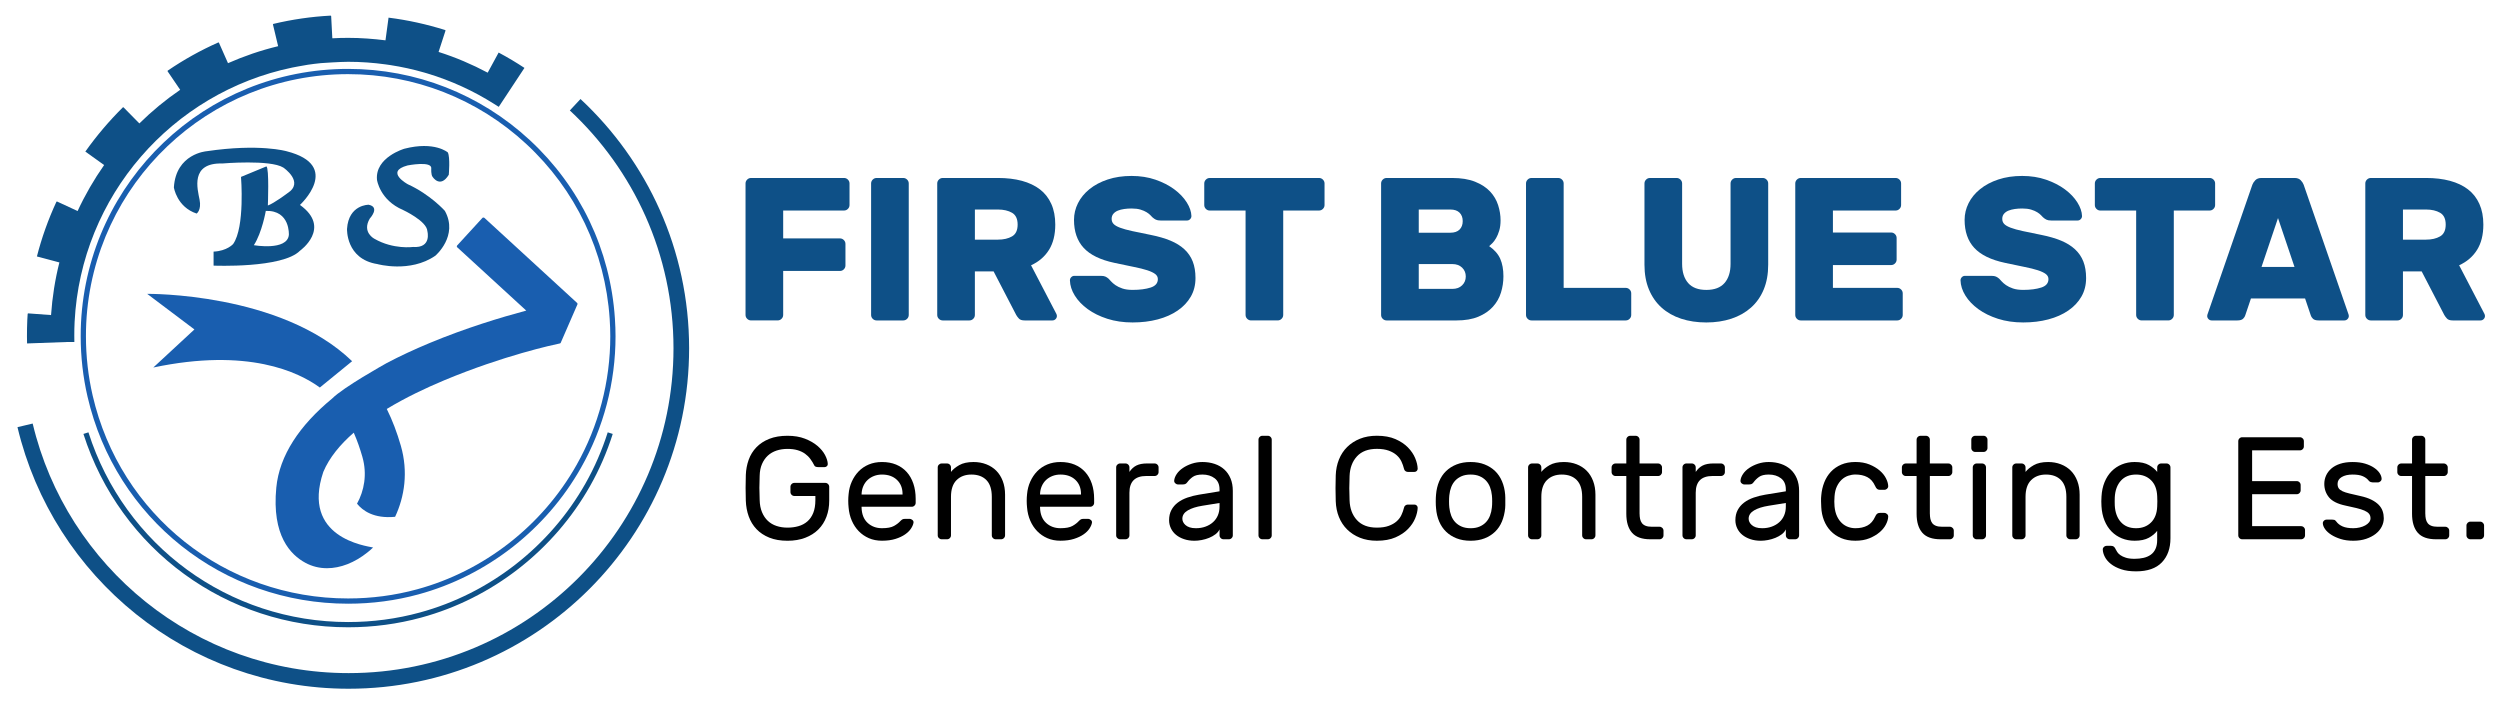 <?xml version="1.0" encoding="utf-8"?>
<!-- Generator: Adobe Illustrator 16.0.0, SVG Export Plug-In . SVG Version: 6.00 Build 0)  -->
<!DOCTYPE svg PUBLIC "-//W3C//DTD SVG 1.1//EN" "http://www.w3.org/Graphics/SVG/1.1/DTD/svg11.dtd">
<svg version="1.1" id="Layer_1" xmlns="http://www.w3.org/2000/svg" xmlns:xlink="http://www.w3.org/1999/xlink" x="0px" y="0px"
	 width="320px" height="90px" viewBox="0 0 320 90" enable-background="new 0 0 320 90" xml:space="preserve">
<g>
	<g>
		<g>
			<path fill="#0E5087" d="M38.394,26.231c0,0,5.491-5.043-1.718-6.874c0,0-3.437-1.008-10.235,0c0,0-3.922,0.299-4.184,4.632
				c0,0,0.374,2.51,2.914,3.347c0,0,0.636-0.433,0.374-1.778c-0.262-1.345-1.233-4.744,2.914-4.632c0,0,6.126-0.523,7.807,0.523
				c0,0,2.764,1.867,0.522,3.287c0,0-1.681,1.27-2.502,1.569c0,0,0.187-4.819-0.187-5.006l-3.25,1.345c0,0,0.523,6.424-1.008,8.591
				c0,0-0.784,0.897-2.503,0.971v1.793c0,0,8.815,0.374,11.057-1.905C38.394,32.096,42.502,29.182,38.394,26.231z M36.974,30.079
				c-0.224,2.055-4.482,1.307-4.482,1.307c1.046-1.606,1.531-4.392,1.531-4.392C37.177,26.902,36.974,30.079,36.974,30.079z"/>
			<path fill="#0E5087" d="M55.377,22.646c0,0,0.971,1.519,2.067-0.274c0,0,0.199-2.241-0.125-2.864c0,0-1.694-1.469-5.553-0.473
				c0,0-3.786,1.096-3.511,3.984c0,0,0.348,2.59,3.336,3.86c0,0,3.063,1.419,3.113,2.714c0,0,0.594,2.191-1.832,2.018
				c0,0-2.526,0.348-4.941-1.045c0,0-1.644-0.822-0.598-2.591c0,0,1.37-1.469-0.149-1.768c0,0-2.565-0.025-2.764,3.088
				c0,0-0.174,3.86,3.884,4.507c0,0,4.184,1.17,7.421-1.071c0,0,2.988-2.535,1.22-5.737c0,0-1.842-2.083-4.731-3.402
				c0,0-3.014-1.619-0.05-2.415c0,0,3.163-0.623,3.038,0.397C55.202,21.574,55.15,22.378,55.377,22.646z"/>
		</g>
		<path fill="#195EAF" d="M45.071,46.234c-9.149-8.832-26.231-8.62-26.231-8.62l2.317,1.746l3.728,2.808l-2.471,2.288l-2.791,2.585
			c12.102-2.553,18.597,0.574,21.316,2.563L45.071,46.234z"/>
		<path fill="#195EAF" d="M73.922,38.903c0,0.016-0.001,0.035-0.008,0.049l-0.023,0.055l-2.096,4.817
			c0,0.001-0.001,0.003-0.001,0.006l-0.024,0.055c0,0.002-0.001,0.002-0.001,0.003c-0.022,0.034-0.056,0.059-0.093,0.07
			c-0.008,0.001-0.014,0.003-0.024,0.005h-0.001c-0.836,0.172-7.184,1.541-14.775,4.708c-2.409,1.007-4.992,2.235-7.369,3.676
			c0.718,1.445,1.316,3.021,1.805,4.725c0.952,3.332,0.474,6.494-0.738,9.078c-2.727,0.266-4.163-0.794-4.875-1.679
			c0.907-1.64,1.327-3.749,0.686-5.991c-0.287-1-0.64-2.046-1.105-3.099c-1.742,1.518-3.128,3.195-3.896,5.022
			c-2.846,8.431,5.465,9.476,6.373,9.676c-0.224,0.214-0.45,0.411-0.684,0.599c-1.682,1.354-3.503,2.053-5.214,2.053
			c-0.973,0-1.909-0.227-2.763-0.689c-1.898-1.023-4.322-3.474-3.73-9.628c0.396-4.113,2.979-7.966,7.147-11.401
			c1.448-1.449,6.655-4.356,6.99-4.543c1.674-0.884,3.499-1.734,5.472-2.556c4.616-1.922,9.141-3.293,12.385-4.158l-8.776-8.048
			l-0.093-0.085c-0.015-0.025-0.021-0.054-0.021-0.083c0-0.035,0.009-0.065,0.027-0.093c0.006-0.012,0.013-0.022,0.022-0.03
			l1.603-1.749l1.585-1.729l0.05-0.055c0.033-0.026,0.077-0.041,0.123-0.041c0.04,0,0.079,0.01,0.111,0.032h0.002l0.054,0.05
			L73.83,38.74l0.05,0.044l0.011,0.012C73.911,38.828,73.922,38.864,73.922,38.903z"/>
	</g>
	<path fill="#0E5087" d="M54.287,9.281c0.132,0.036,0.265,0.075,0.395,0.115c3.052,0.917,5.927,2.238,8.563,3.905
		c0.198,0.125,0.401,0.246,0.596,0.375l3.289-4.983C66.084,8.002,65,7.355,63.906,6.771l0,0l-0.003-0.005
		c-0.021-0.011-0.03-0.011-0.049-0.02l-0.029-0.019l-1.4,2.576c-1.998-1.065-4.098-1.96-6.287-2.656l0.89-2.736L56.987,3.85
		c-2.359-0.745-4.798-1.283-7.253-1.592l-0.392,2.904c-1.565-0.194-3.155-0.316-4.776-0.316c-0.68,0-1.356,0.018-2.028,0.055
		l-0.15-2.851L42.329,2h-0.01c-2.469,0.129-4.936,0.487-7.345,1.064l-0.039,0.058l0.666,2.79c-2.223,0.534-4.365,1.269-6.417,2.174
		l-1.166-2.634L27.95,5.431c-2.27,1.005-4.448,2.219-6.487,3.614l-0.021,0.067l1.622,2.384c-1.868,1.277-3.617,2.718-5.226,4.302
		l-2.029-2.06l-0.069-0.009l-0.01,0.009c-1.76,1.742-3.373,3.644-4.807,5.664l2.405,1.724c-1.296,1.849-2.438,3.817-3.394,5.886
		l-2.642-1.223l-0.072,0.04c-1.044,2.249-1.88,4.597-2.496,6.997l2.877,0.766c-0.551,2.176-0.908,4.429-1.067,6.737l-2.937-0.218
		l-0.05,0.049H3.542c0,0.001,0,0.005,0,0.009L3.54,40.171h0.002c-0.02,0.259-0.034,0.522-0.049,0.796
		c-0.031,0.693-0.042,1.388-0.042,2.08c0,0.305,0.001,0.608,0.013,0.914l5.213-0.189h0.841c-0.008-0.268-0.008-0.536-0.008-0.806
		c0-0.598,0.008-1.194,0.041-1.781c0.821-16.11,12.498-29.346,27.854-32.536c0.12-0.023,1.335-0.257,1.83-0.332
		c0.057-0.011,0.115-0.021,0.174-0.031c0.55-0.08,1.104-0.149,1.664-0.205c0.097-0.007,2.414-0.171,3.495-0.171
		c1.627,0,3.223,0.119,4.789,0.333c0.207,0.027,0.412,0.059,0.618,0.089C51.443,8.559,52.883,8.876,54.287,9.281z"/>
	<path fill="#195EAF" d="M44.559,77.274c-16.035,0-29.75-10.896-33.355-26.5c-0.581-2.514-0.875-5.114-0.875-7.728
		c0-0.583,0.009-1.166,0.04-1.74c0.922-18.218,15.938-32.487,34.19-32.487c8.65,0,16.904,3.231,23.244,9.104
		c6.455,5.966,10.327,14.078,10.905,22.844c0.055,0.816,0.08,1.564,0.08,2.28c0,5.906-1.525,11.723-4.414,16.813
		c-4.473,7.927-12.058,13.839-20.811,16.22C50.661,76.873,47.632,77.274,44.559,77.274z M44.559,9.49
		c-17.893,0-32.615,13.991-33.519,31.854c-0.03,0.561-0.039,1.132-0.039,1.703c0,2.563,0.288,5.111,0.858,7.576
		c3.534,15.295,16.979,25.979,32.7,25.979c3.013,0,5.983-0.393,8.828-1.17c8.58-2.334,16.017-8.131,20.404-15.903
		c2.829-4.99,4.326-10.689,4.326-16.481c0-0.701-0.025-1.434-0.079-2.236c-0.566-8.594-4.362-16.547-10.689-22.395
		C61.133,12.658,53.039,9.49,44.559,9.49z"/>
	<path fill="#0E5087" d="M44.559,80.292c-15.545,0-29.162-9.945-33.882-24.749l0.642-0.204
		c4.629,14.524,17.987,24.282,33.241,24.282c3.135,0,6.222-0.41,9.176-1.22c8.921-2.425,16.652-8.448,21.213-16.532
		c1.149-2.029,2.105-4.229,2.841-6.53l0.641,0.204c-0.751,2.349-1.724,4.588-2.898,6.658c-4.649,8.236-12.529,14.377-21.62,16.85
		C50.901,79.875,47.754,80.292,44.559,80.292z"/>
	<path fill="none" stroke="#0E5087" stroke-width="2" stroke-miterlimit="10" d="M3.21,54.445
		C7.663,73.202,24.51,87.158,44.628,87.158c23.515,0,42.579-19.063,42.579-42.579c0-12.313-5.233-23.397-13.587-31.172"/>
</g>
<g>
	<path fill="#0E5087" d="M108.036,22.78c0.191,0,0.356,0.07,0.495,0.208c0.139,0.139,0.208,0.304,0.208,0.495v2.761
		c0,0.191-0.07,0.356-0.208,0.495c-0.139,0.139-0.304,0.208-0.495,0.208h-7.789v3.569h7.268c0.191,0,0.356,0.069,0.495,0.208
		c0.139,0.14,0.208,0.304,0.208,0.495v2.761c0,0.191-0.07,0.356-0.208,0.495c-0.139,0.139-0.304,0.208-0.495,0.208h-7.268v5.627
		c0,0.191-0.069,0.356-0.208,0.495c-0.139,0.139-0.304,0.208-0.495,0.208h-3.413c-0.191,0-0.356-0.069-0.495-0.208
		c-0.139-0.139-0.208-0.304-0.208-0.495V23.484c0-0.191,0.069-0.356,0.208-0.495c0.139-0.139,0.304-0.208,0.495-0.208H108.036z"/>
	<path fill="#0E5087" d="M112.204,41.016c-0.191,0-0.356-0.069-0.495-0.208c-0.139-0.139-0.208-0.304-0.208-0.495V23.484
		c0-0.191,0.069-0.356,0.208-0.495c0.139-0.139,0.304-0.208,0.495-0.208h3.413c0.191,0,0.356,0.07,0.495,0.208
		c0.139,0.139,0.208,0.304,0.208,0.495v16.829c0,0.191-0.069,0.356-0.208,0.495c-0.139,0.139-0.304,0.208-0.495,0.208H112.204z"/>
	<path fill="#0E5087" d="M127.729,22.78c1.146,0,2.171,0.122,3.074,0.365c0.902,0.244,1.671,0.608,2.305,1.094
		c0.634,0.486,1.12,1.107,1.459,1.863c0.338,0.755,0.508,1.637,0.508,2.644c0,1.302-0.27,2.383-0.808,3.243
		c-0.539,0.86-1.302,1.515-2.292,1.967l3.23,6.2c0.052,0.104,0.078,0.2,0.078,0.287c0,0.156-0.057,0.291-0.169,0.404
		c-0.113,0.113-0.248,0.169-0.404,0.169h-3.543c-0.347,0-0.595-0.078-0.742-0.234c-0.148-0.156-0.265-0.313-0.352-0.469
		l-2.892-5.575h-2.397v5.575c0,0.191-0.069,0.356-0.208,0.495c-0.139,0.139-0.304,0.208-0.495,0.208h-3.413
		c-0.191,0-0.356-0.069-0.495-0.208c-0.139-0.139-0.208-0.304-0.208-0.495V23.484c0-0.191,0.069-0.356,0.208-0.495
		c0.139-0.139,0.304-0.208,0.495-0.208H127.729z M124.786,30.674h2.944c0.729,0,1.333-0.139,1.811-0.417
		c0.478-0.277,0.716-0.781,0.716-1.511s-0.239-1.233-0.716-1.511c-0.478-0.277-1.081-0.417-1.811-0.417h-2.944V30.674z"/>
	<path fill="#0E5087" d="M144.844,22.52c1.111,0,2.131,0.161,3.061,0.482c0.929,0.321,1.732,0.734,2.409,1.237
		c0.678,0.504,1.207,1.06,1.589,1.667c0.382,0.608,0.582,1.189,0.599,1.745c0,0.156-0.057,0.291-0.169,0.404
		c-0.113,0.113-0.239,0.169-0.377,0.169h-3.413c-0.244,0-0.439-0.035-0.586-0.104c-0.147-0.069-0.299-0.173-0.456-0.313
		c-0.052-0.052-0.135-0.139-0.248-0.26c-0.113-0.122-0.273-0.248-0.482-0.378s-0.469-0.243-0.782-0.339
		c-0.313-0.095-0.695-0.143-1.146-0.143c-0.33,0-0.647,0.022-0.951,0.065c-0.304,0.044-0.573,0.113-0.807,0.208
		c-0.235,0.096-0.426,0.23-0.573,0.404c-0.148,0.174-0.222,0.391-0.222,0.651c0,0.26,0.083,0.478,0.248,0.651
		c0.165,0.174,0.443,0.334,0.833,0.482c0.391,0.147,0.908,0.291,1.55,0.43c0.642,0.139,1.441,0.304,2.396,0.495
		s1.789,0.434,2.501,0.729c0.712,0.296,1.307,0.665,1.784,1.107s0.834,0.964,1.068,1.563s0.352,1.307,0.352,2.123
		c0,0.886-0.2,1.676-0.599,2.371c-0.4,0.695-0.96,1.29-1.68,1.784c-0.721,0.495-1.572,0.873-2.553,1.133
		c-0.981,0.261-2.054,0.391-3.217,0.391c-1.182,0-2.258-0.157-3.23-0.469s-1.811-0.725-2.514-1.237
		c-0.704-0.512-1.255-1.09-1.654-1.732c-0.4-0.642-0.608-1.293-0.625-1.954c0-0.156,0.057-0.291,0.169-0.404
		c0.113-0.113,0.239-0.169,0.378-0.169h3.413c0.243,0,0.434,0.031,0.573,0.091c0.139,0.061,0.277,0.152,0.417,0.273
		c0.069,0.07,0.173,0.183,0.313,0.339s0.326,0.317,0.56,0.482c0.235,0.165,0.53,0.309,0.886,0.43
		c0.356,0.122,0.795,0.182,1.316,0.182c0.92,0,1.688-0.1,2.305-0.299c0.616-0.2,0.925-0.56,0.925-1.081
		c0-0.261-0.113-0.478-0.339-0.651c-0.226-0.173-0.564-0.334-1.016-0.482c-0.452-0.147-1.029-0.291-1.732-0.43
		c-0.704-0.139-1.533-0.313-2.488-0.521c-1.789-0.382-3.096-1.02-3.92-1.915c-0.825-0.894-1.238-2.088-1.238-3.582
		c0-0.747,0.169-1.459,0.508-2.136c0.338-0.677,0.829-1.276,1.472-1.797s1.42-0.934,2.332-1.237S143.715,22.52,144.844,22.52z"/>
	<path fill="#0E5087" d="M168.836,22.78c0.191,0,0.357,0.07,0.496,0.208c0.139,0.139,0.209,0.304,0.209,0.495v2.761
		c0,0.191-0.07,0.356-0.209,0.495s-0.305,0.208-0.496,0.208h-4.584v13.364c0,0.191-0.07,0.356-0.209,0.495
		c-0.139,0.139-0.303,0.208-0.494,0.208h-3.413c-0.191,0-0.356-0.069-0.495-0.208c-0.139-0.139-0.208-0.304-0.208-0.495V26.949
		h-4.585c-0.191,0-0.356-0.069-0.495-0.208c-0.139-0.139-0.208-0.304-0.208-0.495v-2.761c0-0.191,0.069-0.356,0.208-0.495
		c0.139-0.139,0.304-0.208,0.495-0.208H168.836z"/>
	<path fill="#0E5087" d="M177.485,41.016c-0.191,0-0.356-0.069-0.495-0.208c-0.14-0.139-0.209-0.304-0.209-0.495V23.484
		c0-0.191,0.069-0.356,0.209-0.495c0.139-0.139,0.304-0.208,0.495-0.208h8.388c1.163,0,2.145,0.161,2.943,0.482
		c0.799,0.322,1.438,0.739,1.915,1.25c0.478,0.513,0.82,1.094,1.029,1.746c0.208,0.651,0.313,1.298,0.313,1.94
		c0,0.504-0.057,0.942-0.17,1.316s-0.247,0.695-0.403,0.964s-0.317,0.486-0.482,0.651c-0.165,0.166-0.299,0.291-0.403,0.378
		c0.677,0.469,1.15,1.012,1.42,1.628c0.269,0.617,0.403,1.359,0.403,2.228c0,0.712-0.104,1.407-0.313,2.084
		c-0.208,0.677-0.552,1.281-1.029,1.811s-1.099,0.955-1.862,1.276c-0.765,0.322-1.702,0.482-2.813,0.482H177.485z M187.228,28.303
		c0-0.452-0.135-0.812-0.403-1.081c-0.27-0.269-0.665-0.404-1.186-0.404h-4.038v2.97h4.038c0.521,0,0.916-0.134,1.186-0.404
		C187.093,29.115,187.228,28.755,187.228,28.303z M181.601,36.978h4.299c0.521,0,0.938-0.152,1.25-0.456
		c0.313-0.304,0.469-0.681,0.469-1.133c0-0.451-0.156-0.829-0.469-1.133c-0.313-0.303-0.729-0.456-1.25-0.456h-4.299V36.978z"/>
	<path fill="#0E5087" d="M208.094,36.848c0.191,0,0.356,0.069,0.495,0.208s0.208,0.304,0.208,0.495v2.762
		c0,0.191-0.069,0.356-0.208,0.495c-0.139,0.139-0.304,0.208-0.495,0.208h-12.061c-0.191,0-0.356-0.069-0.495-0.208
		c-0.14-0.139-0.209-0.304-0.209-0.495V23.484c0-0.191,0.069-0.356,0.209-0.495c0.139-0.139,0.304-0.208,0.495-0.208h3.412
		c0.19,0,0.355,0.07,0.495,0.208c0.139,0.139,0.208,0.304,0.208,0.495v13.364H208.094z"/>
	<path fill="#0E5087" d="M225.626,22.78c0.19,0,0.355,0.07,0.495,0.208c0.139,0.139,0.208,0.304,0.208,0.495v10.394
		c0,1.198-0.191,2.258-0.573,3.178s-0.925,1.693-1.628,2.318c-0.703,0.625-1.541,1.099-2.514,1.42
		c-0.973,0.321-2.041,0.482-3.204,0.482c-1.182,0-2.258-0.161-3.23-0.482c-0.973-0.321-1.807-0.795-2.501-1.42
		c-0.694-0.625-1.233-1.398-1.615-2.318s-0.572-1.98-0.572-3.178V23.484c0-0.191,0.068-0.356,0.208-0.495
		c0.139-0.139,0.304-0.208,0.495-0.208h3.412c0.191,0,0.356,0.07,0.495,0.208c0.139,0.139,0.209,0.304,0.209,0.495v10.29
		c0,1.042,0.256,1.859,0.768,2.449c0.513,0.591,1.29,0.886,2.332,0.886s1.819-0.295,2.331-0.886c0.513-0.59,0.769-1.407,0.769-2.449
		v-10.29c0-0.191,0.069-0.356,0.209-0.495c0.139-0.139,0.304-0.208,0.494-0.208H225.626z"/>
	<path fill="#0E5087" d="M242.846,36.848c0.19,0,0.355,0.069,0.495,0.208c0.139,0.139,0.208,0.304,0.208,0.495v2.762
		c0,0.191-0.069,0.356-0.208,0.495c-0.14,0.139-0.305,0.208-0.495,0.208h-12.348c-0.191,0-0.356-0.069-0.495-0.208
		c-0.14-0.139-0.209-0.304-0.209-0.495V23.484c0-0.191,0.069-0.356,0.209-0.495c0.139-0.139,0.304-0.208,0.495-0.208h12.139
		c0.191,0,0.356,0.07,0.495,0.208c0.139,0.139,0.209,0.304,0.209,0.495v2.761c0,0.191-0.07,0.356-0.209,0.495
		s-0.304,0.208-0.495,0.208h-8.023v2.813h7.45c0.191,0,0.356,0.07,0.495,0.208c0.139,0.139,0.209,0.304,0.209,0.495v2.761
		c0,0.191-0.07,0.356-0.209,0.495c-0.139,0.139-0.304,0.208-0.495,0.208h-7.45v2.917H242.846z"/>
	<path fill="#0E5087" d="M258.84,22.52c1.111,0,2.132,0.161,3.061,0.482s1.732,0.734,2.41,1.237c0.677,0.504,1.207,1.06,1.589,1.667
		s0.582,1.189,0.599,1.745c0,0.156-0.056,0.291-0.169,0.404c-0.113,0.113-0.239,0.169-0.378,0.169h-3.412
		c-0.243,0-0.439-0.035-0.586-0.104c-0.148-0.069-0.3-0.173-0.456-0.313c-0.053-0.052-0.135-0.139-0.248-0.26
		s-0.273-0.248-0.481-0.378c-0.209-0.13-0.469-0.243-0.781-0.339c-0.313-0.095-0.695-0.143-1.146-0.143
		c-0.33,0-0.647,0.022-0.951,0.065c-0.304,0.044-0.573,0.113-0.808,0.208c-0.234,0.096-0.426,0.23-0.573,0.404
		c-0.147,0.174-0.221,0.391-0.221,0.651c0,0.26,0.082,0.478,0.247,0.651c0.165,0.174,0.443,0.334,0.834,0.482s0.907,0.291,1.55,0.43
		c0.643,0.139,1.441,0.304,2.396,0.495s1.788,0.434,2.501,0.729c0.712,0.296,1.307,0.665,1.784,1.107s0.834,0.964,1.068,1.563
		s0.352,1.307,0.352,2.123c0,0.886-0.2,1.676-0.6,2.371c-0.399,0.695-0.959,1.29-1.68,1.784c-0.721,0.495-1.572,0.873-2.553,1.133
		c-0.981,0.261-2.055,0.391-3.218,0.391c-1.181,0-2.258-0.157-3.229-0.469c-0.974-0.313-1.811-0.725-2.515-1.237
		c-0.703-0.512-1.255-1.09-1.654-1.732c-0.399-0.642-0.607-1.293-0.625-1.954c0-0.156,0.057-0.291,0.17-0.404
		c0.112-0.113,0.238-0.169,0.377-0.169h3.413c0.243,0,0.434,0.031,0.573,0.091c0.139,0.061,0.277,0.152,0.417,0.273
		c0.068,0.07,0.173,0.183,0.313,0.339c0.139,0.156,0.325,0.317,0.56,0.482s0.529,0.309,0.886,0.43
		c0.355,0.122,0.795,0.182,1.315,0.182c0.921,0,1.689-0.1,2.306-0.299s0.925-0.56,0.925-1.081c0-0.261-0.113-0.478-0.339-0.651
		c-0.226-0.173-0.564-0.334-1.016-0.482c-0.452-0.147-1.029-0.291-1.732-0.43s-1.533-0.313-2.488-0.521
		c-1.788-0.382-3.096-1.02-3.92-1.915c-0.825-0.894-1.237-2.088-1.237-3.582c0-0.747,0.169-1.459,0.508-2.136
		s0.829-1.276,1.472-1.797s1.42-0.934,2.332-1.237C256.69,22.672,257.711,22.52,258.84,22.52z"/>
	<path fill="#0E5087" d="M282.831,22.78c0.191,0,0.356,0.07,0.495,0.208c0.139,0.139,0.209,0.304,0.209,0.495v2.761
		c0,0.191-0.07,0.356-0.209,0.495s-0.304,0.208-0.495,0.208h-4.584v13.364c0,0.191-0.07,0.356-0.209,0.495
		c-0.139,0.139-0.304,0.208-0.495,0.208h-3.412c-0.191,0-0.356-0.069-0.495-0.208c-0.14-0.139-0.208-0.304-0.208-0.495V26.949
		h-4.585c-0.191,0-0.356-0.069-0.495-0.208c-0.14-0.139-0.208-0.304-0.208-0.495v-2.761c0-0.191,0.068-0.356,0.208-0.495
		c0.139-0.139,0.304-0.208,0.495-0.208H282.831z"/>
	<path fill="#0E5087" d="M293.694,22.78c0.348,0,0.612,0.096,0.795,0.287c0.183,0.191,0.308,0.382,0.378,0.573l5.679,16.412
		c0.069,0.174,0.104,0.304,0.104,0.391c0,0.156-0.057,0.291-0.17,0.404c-0.113,0.113-0.247,0.169-0.403,0.169h-3.282
		c-0.348,0-0.596-0.074-0.743-0.221s-0.238-0.291-0.273-0.43l-0.729-2.162h-6.929l-0.729,2.162c-0.035,0.139-0.126,0.283-0.273,0.43
		c-0.148,0.147-0.396,0.221-0.743,0.221h-3.282c-0.156,0-0.291-0.056-0.403-0.169c-0.113-0.113-0.17-0.248-0.17-0.404
		c0-0.086,0.035-0.217,0.104-0.391l5.679-16.412c0.069-0.191,0.195-0.382,0.378-0.573c0.183-0.191,0.447-0.287,0.795-0.287H293.694z
		 M289.475,34.165h4.22l-2.11-6.252L289.475,34.165z"/>
	<path fill="#0E5087" d="M310.523,22.78c1.146,0,2.17,0.122,3.073,0.365c0.903,0.244,1.672,0.608,2.306,1.094
		c0.634,0.486,1.12,1.107,1.459,1.863c0.339,0.755,0.508,1.637,0.508,2.644c0,1.302-0.27,2.383-0.808,3.243
		s-1.303,1.515-2.292,1.967l3.229,6.2c0.053,0.104,0.078,0.2,0.078,0.287c0,0.156-0.057,0.291-0.169,0.404
		c-0.113,0.113-0.247,0.169-0.403,0.169h-3.543c-0.348,0-0.596-0.078-0.743-0.234s-0.265-0.313-0.352-0.469l-2.892-5.575h-2.396
		v5.575c0,0.191-0.069,0.356-0.208,0.495c-0.14,0.139-0.305,0.208-0.495,0.208h-3.412c-0.191,0-0.356-0.069-0.495-0.208
		c-0.14-0.139-0.209-0.304-0.209-0.495V23.484c0-0.191,0.069-0.356,0.209-0.495c0.139-0.139,0.304-0.208,0.495-0.208H310.523z
		 M307.579,30.674h2.944c0.729,0,1.332-0.139,1.81-0.417c0.478-0.277,0.717-0.781,0.717-1.511s-0.239-1.233-0.717-1.511
		c-0.478-0.277-1.081-0.417-1.81-0.417h-2.944V30.674z"/>
</g>
<g>
	<path d="M95.465,60.799c0.025-0.684,0.146-1.331,0.364-1.94c0.217-0.61,0.547-1.146,0.989-1.605
		c0.442-0.46,0.992-0.821,1.652-1.082c0.659-0.262,1.437-0.393,2.333-0.393c0.846,0,1.589,0.125,2.23,0.373
		c0.641,0.249,1.176,0.558,1.605,0.924c0.429,0.367,0.753,0.76,0.971,1.176c0.217,0.417,0.333,0.794,0.345,1.13
		c0.012,0.111-0.025,0.208-0.112,0.289c-0.087,0.081-0.187,0.121-0.299,0.121h-0.765c-0.298,0-0.479-0.068-0.541-0.205
		c-0.149-0.299-0.321-0.579-0.513-0.84c-0.193-0.262-0.42-0.485-0.682-0.672c-0.261-0.187-0.575-0.336-0.942-0.448
		c-0.367-0.111-0.799-0.168-1.297-0.168c-0.51,0-0.98,0.072-1.409,0.215c-0.429,0.144-0.8,0.357-1.11,0.644
		c-0.311,0.287-0.56,0.645-0.747,1.073c-0.187,0.43-0.287,0.931-0.299,1.503c-0.025,0.56-0.037,1.076-0.037,1.549
		s0.012,0.989,0.037,1.549c0.012,0.598,0.112,1.12,0.299,1.567c0.187,0.448,0.436,0.818,0.747,1.11
		c0.311,0.293,0.681,0.511,1.11,0.653c0.429,0.144,0.899,0.215,1.409,0.215c0.498,0,0.964-0.062,1.399-0.187
		c0.436-0.124,0.815-0.326,1.139-0.606c0.323-0.28,0.575-0.644,0.756-1.092c0.18-0.448,0.271-0.995,0.271-1.643v-0.522h-2.688
		c-0.137,0-0.255-0.05-0.354-0.149s-0.149-0.218-0.149-0.354v-0.672c0-0.137,0.05-0.255,0.149-0.354s0.218-0.149,0.354-0.149h3.957
		c0.137,0,0.255,0.05,0.354,0.149s0.149,0.218,0.149,0.354v1.773c0,0.746-0.118,1.434-0.354,2.062
		c-0.236,0.629-0.582,1.17-1.036,1.624c-0.455,0.454-1.014,0.809-1.68,1.063c-0.666,0.255-1.422,0.383-2.268,0.383
		c-0.896,0-1.674-0.134-2.333-0.401c-0.66-0.268-1.207-0.631-1.642-1.092c-0.436-0.46-0.766-1.001-0.989-1.623
		c-0.224-0.622-0.349-1.294-0.374-2.016C95.428,62.989,95.428,61.894,95.465,60.799z"/>
	<path d="M108.622,63.244c0.05-0.572,0.187-1.107,0.411-1.605c0.224-0.497,0.516-0.933,0.877-1.307
		c0.36-0.373,0.793-0.665,1.297-0.877c0.504-0.211,1.067-0.317,1.689-0.317c0.672,0,1.272,0.109,1.801,0.327
		c0.528,0.218,0.979,0.531,1.353,0.942c0.373,0.41,0.659,0.908,0.858,1.493c0.199,0.585,0.298,1.238,0.298,1.959v0.504
		c0,0.138-0.05,0.256-0.149,0.354c-0.1,0.1-0.218,0.149-0.355,0.149h-6.42v0.112c0.025,0.846,0.283,1.496,0.774,1.95
		s1.104,0.682,1.838,0.682c0.684,0,1.197-0.097,1.54-0.29c0.342-0.192,0.619-0.407,0.831-0.644c0.1-0.1,0.187-0.168,0.261-0.205
		c0.075-0.037,0.187-0.057,0.336-0.057h0.56c0.137,0,0.261,0.051,0.374,0.149c0.112,0.1,0.155,0.218,0.13,0.354
		c-0.037,0.225-0.143,0.471-0.317,0.737c-0.174,0.268-0.426,0.517-0.756,0.747s-0.74,0.423-1.231,0.578
		c-0.492,0.155-1.067,0.233-1.727,0.233c-0.622,0-1.182-0.109-1.68-0.326c-0.498-0.218-0.93-0.517-1.297-0.896
		c-0.367-0.379-0.663-0.827-0.887-1.344c-0.224-0.516-0.361-1.079-0.411-1.688C108.56,64.389,108.56,63.816,108.622,63.244z
		 M110.283,63.3h5.244v-0.056c0-0.759-0.239-1.365-0.718-1.82c-0.479-0.454-1.117-0.681-1.913-0.681
		c-0.361,0-0.697,0.059-1.008,0.177c-0.311,0.119-0.585,0.287-0.821,0.504c-0.236,0.218-0.423,0.482-0.56,0.793
		c-0.137,0.312-0.212,0.653-0.224,1.027V63.3z"/>
	<path d="M128.647,68.525c0,0.137-0.05,0.255-0.149,0.354s-0.218,0.149-0.354,0.149h-0.69c-0.137,0-0.255-0.05-0.354-0.149
		c-0.1-0.1-0.149-0.218-0.149-0.354v-4.927c0-0.958-0.23-1.674-0.69-2.146c-0.46-0.473-1.101-0.709-1.922-0.709
		c-0.784,0-1.416,0.236-1.895,0.709s-0.718,1.188-0.718,2.146v4.927c0,0.137-0.05,0.255-0.149,0.354s-0.218,0.149-0.354,0.149h-0.69
		c-0.137,0-0.255-0.05-0.355-0.149s-0.149-0.218-0.149-0.354v-8.697c0-0.137,0.049-0.255,0.149-0.354s0.218-0.149,0.355-0.149h0.69
		c0.137,0,0.255,0.05,0.354,0.149s0.149,0.218,0.149,0.354v0.579c0.236-0.312,0.588-0.601,1.054-0.868
		c0.467-0.268,1.08-0.401,1.838-0.401c0.585,0,1.126,0.097,1.624,0.289c0.497,0.193,0.924,0.467,1.278,0.821
		s0.631,0.794,0.831,1.316c0.199,0.522,0.298,1.107,0.298,1.754V68.525z"/>
	<path d="M131.465,63.244c0.05-0.572,0.187-1.107,0.411-1.605c0.224-0.497,0.516-0.933,0.877-1.307
		c0.36-0.373,0.793-0.665,1.297-0.877c0.504-0.211,1.067-0.317,1.689-0.317c0.672,0,1.272,0.109,1.801,0.327
		c0.528,0.218,0.979,0.531,1.353,0.942c0.373,0.41,0.659,0.908,0.858,1.493c0.199,0.585,0.298,1.238,0.298,1.959v0.504
		c0,0.138-0.05,0.256-0.149,0.354c-0.1,0.1-0.218,0.149-0.355,0.149h-6.42v0.112c0.025,0.846,0.283,1.496,0.774,1.95
		s1.104,0.682,1.838,0.682c0.684,0,1.197-0.097,1.54-0.29c0.342-0.192,0.619-0.407,0.831-0.644c0.1-0.1,0.187-0.168,0.261-0.205
		c0.075-0.037,0.187-0.057,0.336-0.057h0.56c0.137,0,0.261,0.051,0.374,0.149c0.112,0.1,0.155,0.218,0.13,0.354
		c-0.037,0.225-0.143,0.471-0.317,0.737c-0.174,0.268-0.426,0.517-0.756,0.747s-0.74,0.423-1.231,0.578
		c-0.492,0.155-1.067,0.233-1.727,0.233c-0.622,0-1.182-0.109-1.68-0.326c-0.498-0.218-0.93-0.517-1.297-0.896
		c-0.367-0.379-0.663-0.827-0.887-1.344c-0.224-0.516-0.361-1.079-0.411-1.688C131.403,64.389,131.403,63.816,131.465,63.244z
		 M133.126,63.3h5.244v-0.056c0-0.759-0.239-1.365-0.718-1.82c-0.479-0.454-1.117-0.681-1.913-0.681
		c-0.361,0-0.697,0.059-1.008,0.177c-0.311,0.119-0.585,0.287-0.821,0.504c-0.236,0.218-0.423,0.482-0.56,0.793
		c-0.137,0.312-0.212,0.653-0.224,1.027V63.3z"/>
	<path d="M147.795,59.324c0.137,0,0.255,0.05,0.354,0.149s0.149,0.218,0.149,0.354v0.598c0,0.137-0.05,0.255-0.149,0.354
		s-0.218,0.149-0.354,0.149h-1.083c-1.431,0-2.146,0.716-2.146,2.146v5.449c0,0.137-0.05,0.255-0.149,0.354
		s-0.218,0.149-0.354,0.149h-0.69c-0.137,0-0.255-0.05-0.355-0.149s-0.149-0.218-0.149-0.354v-8.697
		c0-0.137,0.049-0.255,0.149-0.354s0.218-0.149,0.355-0.149h0.69c0.137,0,0.255,0.05,0.354,0.149s0.149,0.218,0.149,0.354v0.579
		c0.249-0.373,0.547-0.647,0.896-0.821c0.349-0.174,0.803-0.262,1.363-0.262H147.795z"/>
	<path d="M149.643,66.584c0-0.497,0.1-0.933,0.299-1.306c0.199-0.374,0.473-0.69,0.821-0.952c0.348-0.262,0.756-0.473,1.222-0.635
		c0.467-0.161,0.961-0.286,1.484-0.373l2.631-0.43v-0.242c0-0.635-0.208-1.11-0.625-1.428c-0.417-0.317-0.937-0.476-1.559-0.476
		c-0.547,0-0.961,0.1-1.241,0.299c-0.28,0.198-0.52,0.436-0.718,0.709c-0.075,0.1-0.156,0.168-0.243,0.205
		c-0.087,0.037-0.205,0.056-0.354,0.056h-0.56c-0.137,0-0.258-0.049-0.364-0.149c-0.106-0.099-0.152-0.217-0.14-0.354
		c0.025-0.273,0.134-0.553,0.327-0.84c0.193-0.286,0.454-0.541,0.784-0.765c0.33-0.225,0.709-0.407,1.139-0.551
		c0.429-0.143,0.886-0.215,1.372-0.215c0.56,0,1.08,0.081,1.559,0.243c0.479,0.161,0.889,0.398,1.231,0.709s0.61,0.697,0.803,1.157
		s0.289,0.989,0.289,1.586v5.692c0,0.137-0.05,0.255-0.149,0.354c-0.1,0.1-0.218,0.149-0.355,0.149h-0.69
		c-0.137,0-0.255-0.05-0.354-0.149s-0.149-0.218-0.149-0.354V67.76c-0.112,0.237-0.286,0.445-0.522,0.626s-0.507,0.333-0.812,0.457
		s-0.622,0.218-0.952,0.28c-0.33,0.062-0.638,0.093-0.924,0.093c-0.485,0-0.93-0.068-1.334-0.205s-0.747-0.32-1.026-0.551
		c-0.28-0.229-0.498-0.507-0.653-0.83S149.643,66.958,149.643,66.584z M153.077,67.611c0.448,0,0.858-0.068,1.232-0.206
		c0.373-0.137,0.693-0.326,0.961-0.569c0.268-0.242,0.473-0.531,0.616-0.867c0.143-0.336,0.214-0.709,0.214-1.12v-0.467
		l-2.202,0.354c-0.784,0.125-1.406,0.324-1.866,0.598c-0.46,0.273-0.69,0.629-0.69,1.063c0,0.138,0.031,0.274,0.093,0.411
		c0.062,0.137,0.162,0.268,0.298,0.392c0.137,0.125,0.314,0.224,0.532,0.299C152.483,67.573,152.753,67.611,153.077,67.611z"/>
	<path d="M162.782,68.525c0,0.137-0.05,0.255-0.149,0.354s-0.218,0.149-0.354,0.149h-0.69c-0.138,0-0.256-0.05-0.355-0.149
		s-0.148-0.218-0.148-0.354V56.282c0-0.137,0.049-0.255,0.148-0.354s0.218-0.149,0.355-0.149h0.69c0.137,0,0.255,0.05,0.354,0.149
		s0.149,0.218,0.149,0.354V68.525z"/>
	<path d="M172.747,60.93c-0.024,0.56-0.037,1.082-0.037,1.567s0.013,1.008,0.037,1.567c0.037,1.033,0.352,1.87,0.942,2.511
		s1.44,0.961,2.548,0.961c0.598,0,1.101-0.074,1.512-0.224c0.41-0.149,0.749-0.342,1.017-0.579c0.268-0.236,0.474-0.507,0.616-0.812
		s0.252-0.612,0.327-0.924c0.024-0.137,0.087-0.239,0.187-0.308s0.198-0.103,0.298-0.103h0.859c0.111,0,0.208,0.04,0.289,0.121
		s0.121,0.177,0.121,0.289c-0.013,0.41-0.118,0.858-0.317,1.344s-0.507,0.942-0.924,1.372c-0.417,0.429-0.952,0.787-1.604,1.073
		c-0.653,0.285-1.447,0.429-2.38,0.429c-0.809,0-1.53-0.128-2.165-0.383s-1.179-0.606-1.633-1.054
		c-0.454-0.448-0.806-0.98-1.055-1.596c-0.249-0.616-0.386-1.291-0.41-2.025c-0.038-1.107-0.038-2.215,0-3.322
		c0.024-0.721,0.161-1.393,0.41-2.016c0.249-0.622,0.601-1.157,1.055-1.604c0.454-0.448,0.998-0.8,1.633-1.055
		s1.356-0.383,2.165-0.383c0.933,0,1.727,0.144,2.38,0.43c0.652,0.286,1.188,0.644,1.604,1.073c0.417,0.429,0.725,0.886,0.924,1.371
		s0.305,0.934,0.317,1.344c0,0.112-0.04,0.209-0.121,0.29s-0.178,0.121-0.289,0.121h-0.859c-0.1,0-0.198-0.034-0.298-0.103
		s-0.162-0.171-0.187-0.309c-0.075-0.311-0.185-0.618-0.327-0.924c-0.143-0.305-0.349-0.575-0.616-0.812s-0.606-0.43-1.017-0.578
		c-0.411-0.149-0.914-0.225-1.512-0.225c-1.107,0-1.957,0.32-2.548,0.961C173.099,59.061,172.784,59.896,172.747,60.93z"/>
	<path d="M188.237,59.138c0.672,0,1.27,0.103,1.792,0.309c0.522,0.205,0.97,0.488,1.344,0.849c0.373,0.361,0.668,0.8,0.886,1.315
		c0.218,0.517,0.352,1.08,0.401,1.689c0.013,0.112,0.019,0.246,0.019,0.401s0,0.317,0,0.485s0,0.329,0,0.485
		c0,0.155-0.006,0.283-0.019,0.382c-0.063,0.623-0.199,1.188-0.41,1.698c-0.212,0.511-0.504,0.946-0.877,1.307
		c-0.374,0.361-0.821,0.645-1.344,0.85s-1.12,0.308-1.792,0.308s-1.27-0.103-1.792-0.308s-0.97-0.488-1.344-0.85
		c-0.373-0.36-0.669-0.796-0.886-1.307c-0.219-0.51-0.353-1.075-0.401-1.698c-0.013-0.099-0.022-0.227-0.028-0.382
		c-0.007-0.156-0.01-0.317-0.01-0.485s0.003-0.33,0.01-0.485c0.006-0.155,0.016-0.289,0.028-0.401
		c0.049-0.609,0.183-1.173,0.401-1.689c0.217-0.516,0.513-0.954,0.886-1.315c0.374-0.36,0.821-0.644,1.344-0.849
		C186.968,59.24,187.565,59.138,188.237,59.138z M190.962,64.961c0.025-0.212,0.037-0.47,0.037-0.774s-0.012-0.569-0.037-0.794
		c-0.037-0.373-0.118-0.721-0.242-1.045c-0.125-0.323-0.299-0.604-0.522-0.84c-0.225-0.236-0.498-0.423-0.821-0.56
		c-0.324-0.137-0.703-0.205-1.139-0.205s-0.815,0.068-1.139,0.205s-0.597,0.323-0.821,0.56c-0.224,0.236-0.398,0.517-0.522,0.84
		c-0.124,0.324-0.205,0.672-0.242,1.045c-0.025,0.225-0.037,0.489-0.037,0.794s0.012,0.563,0.037,0.774
		c0.037,0.373,0.118,0.722,0.242,1.045s0.299,0.604,0.522,0.84c0.225,0.236,0.498,0.423,0.821,0.56
		c0.323,0.138,0.703,0.206,1.139,0.206s0.814-0.068,1.139-0.206c0.323-0.137,0.597-0.323,0.821-0.56
		c0.224-0.236,0.397-0.517,0.522-0.84C190.844,65.683,190.925,65.334,190.962,64.961z"/>
	<path d="M204.214,68.525c0,0.137-0.05,0.255-0.149,0.354s-0.218,0.149-0.354,0.149h-0.691c-0.137,0-0.255-0.05-0.354-0.149
		s-0.149-0.218-0.149-0.354v-4.927c0-0.958-0.229-1.674-0.69-2.146c-0.46-0.473-1.101-0.709-1.922-0.709
		c-0.784,0-1.415,0.236-1.895,0.709c-0.479,0.473-0.719,1.188-0.719,2.146v4.927c0,0.137-0.05,0.255-0.148,0.354
		c-0.101,0.1-0.219,0.149-0.355,0.149h-0.69c-0.137,0-0.255-0.05-0.354-0.149s-0.149-0.218-0.149-0.354v-8.697
		c0-0.137,0.05-0.255,0.149-0.354s0.218-0.149,0.354-0.149h0.69c0.137,0,0.255,0.05,0.355,0.149c0.099,0.1,0.148,0.218,0.148,0.354
		v0.579c0.236-0.312,0.588-0.601,1.055-0.868s1.079-0.401,1.839-0.401c0.584,0,1.126,0.097,1.623,0.289
		c0.498,0.193,0.924,0.467,1.278,0.821s0.632,0.794,0.831,1.316c0.198,0.522,0.299,1.107,0.299,1.754V68.525z"/>
	<path d="M209.868,65.764c0,0.236,0.022,0.457,0.065,0.662c0.044,0.205,0.122,0.383,0.233,0.532
		c0.112,0.149,0.271,0.265,0.477,0.345c0.205,0.081,0.469,0.121,0.793,0.121h0.989c0.137,0,0.255,0.051,0.354,0.149
		c0.1,0.1,0.149,0.218,0.149,0.354v0.598c0,0.137-0.05,0.255-0.149,0.354s-0.218,0.149-0.354,0.149h-1.176
		c-1.083,0-1.866-0.28-2.352-0.84s-0.729-1.368-0.729-2.426V60.93h-1.381c-0.137,0-0.255-0.05-0.354-0.149s-0.149-0.218-0.149-0.354
		v-0.598c0-0.137,0.05-0.255,0.149-0.354s0.218-0.149,0.354-0.149h1.381v-3.042c0-0.137,0.05-0.255,0.149-0.354
		s0.218-0.149,0.354-0.149h0.69c0.137,0,0.255,0.05,0.355,0.149c0.099,0.1,0.148,0.218,0.148,0.354v3.042h2.371
		c0.137,0,0.254,0.05,0.354,0.149c0.099,0.1,0.149,0.218,0.149,0.354v0.598c0,0.137-0.051,0.255-0.149,0.354
		c-0.101,0.1-0.218,0.149-0.354,0.149h-2.371V65.764z"/>
	<path d="M220.282,59.324c0.137,0,0.255,0.05,0.354,0.149s0.149,0.218,0.149,0.354v0.598c0,0.137-0.05,0.255-0.149,0.354
		s-0.218,0.149-0.354,0.149h-1.083c-1.431,0-2.146,0.716-2.146,2.146v5.449c0,0.137-0.05,0.255-0.148,0.354
		c-0.101,0.1-0.219,0.149-0.355,0.149h-0.69c-0.137,0-0.255-0.05-0.354-0.149s-0.149-0.218-0.149-0.354v-8.697
		c0-0.137,0.05-0.255,0.149-0.354s0.218-0.149,0.354-0.149h0.69c0.137,0,0.255,0.05,0.355,0.149c0.099,0.1,0.148,0.218,0.148,0.354
		v0.579c0.249-0.373,0.548-0.647,0.896-0.821c0.348-0.174,0.803-0.262,1.362-0.262H220.282z"/>
	<path d="M222.129,66.584c0-0.497,0.1-0.933,0.299-1.306c0.199-0.374,0.473-0.69,0.821-0.952c0.348-0.262,0.756-0.473,1.223-0.635
		c0.466-0.161,0.961-0.286,1.483-0.373l2.632-0.43v-0.242c0-0.635-0.209-1.11-0.626-1.428s-0.936-0.476-1.558-0.476
		c-0.548,0-0.962,0.1-1.241,0.299c-0.28,0.198-0.52,0.436-0.719,0.709c-0.074,0.1-0.155,0.168-0.242,0.205
		c-0.088,0.037-0.206,0.056-0.355,0.056h-0.56c-0.137,0-0.258-0.049-0.364-0.149c-0.105-0.099-0.152-0.217-0.14-0.354
		c0.024-0.273,0.134-0.553,0.327-0.84c0.192-0.286,0.453-0.541,0.783-0.765c0.33-0.225,0.709-0.407,1.139-0.551
		c0.43-0.143,0.887-0.215,1.372-0.215c0.56,0,1.079,0.081,1.558,0.243c0.479,0.161,0.89,0.398,1.232,0.709
		c0.342,0.311,0.609,0.697,0.802,1.157c0.193,0.46,0.29,0.989,0.29,1.586v5.692c0,0.137-0.05,0.255-0.149,0.354
		s-0.218,0.149-0.354,0.149h-0.69c-0.138,0-0.256-0.05-0.355-0.149s-0.148-0.218-0.148-0.354V67.76
		c-0.112,0.237-0.287,0.445-0.522,0.626c-0.237,0.181-0.508,0.333-0.813,0.457s-0.622,0.218-0.951,0.28
		c-0.33,0.062-0.639,0.093-0.924,0.093c-0.485,0-0.931-0.068-1.335-0.205s-0.746-0.32-1.026-0.551
		c-0.28-0.229-0.498-0.507-0.653-0.83S222.129,66.958,222.129,66.584z M225.563,67.611c0.447,0,0.858-0.068,1.231-0.206
		c0.373-0.137,0.693-0.326,0.961-0.569c0.268-0.242,0.473-0.531,0.616-0.867c0.143-0.336,0.215-0.709,0.215-1.12v-0.467
		l-2.202,0.354c-0.784,0.125-1.406,0.324-1.867,0.598c-0.46,0.273-0.69,0.629-0.69,1.063c0,0.138,0.031,0.274,0.094,0.411
		c0.062,0.137,0.161,0.268,0.299,0.392c0.137,0.125,0.313,0.224,0.531,0.299C224.969,67.573,225.239,67.611,225.563,67.611z"/>
	<path d="M234.82,64.83c0.05,0.498,0.158,0.921,0.326,1.27c0.168,0.348,0.373,0.634,0.616,0.858
		c0.242,0.224,0.513,0.389,0.812,0.494c0.299,0.106,0.604,0.159,0.915,0.159c0.597,0,1.106-0.112,1.53-0.336
		c0.423-0.225,0.752-0.598,0.989-1.12c0.087-0.199,0.177-0.333,0.271-0.401c0.093-0.068,0.208-0.103,0.345-0.103h0.561
		c0.137,0,0.258,0.05,0.363,0.149s0.152,0.218,0.141,0.354c-0.013,0.299-0.109,0.625-0.29,0.979
		c-0.18,0.354-0.447,0.685-0.802,0.989c-0.355,0.305-0.791,0.563-1.307,0.774c-0.517,0.212-1.117,0.317-1.801,0.317
		c-0.685,0-1.291-0.112-1.82-0.336c-0.528-0.224-0.977-0.528-1.344-0.914s-0.653-0.84-0.858-1.362
		c-0.205-0.523-0.32-1.083-0.345-1.68c-0.013-0.199-0.022-0.445-0.028-0.737c-0.007-0.293,0.003-0.544,0.028-0.756
		c0.049-0.598,0.177-1.157,0.382-1.68c0.206-0.522,0.488-0.977,0.85-1.362c0.36-0.386,0.803-0.69,1.325-0.915
		c0.522-0.224,1.126-0.336,1.811-0.336c0.684,0,1.284,0.106,1.801,0.317c0.516,0.212,0.951,0.47,1.307,0.774
		c0.354,0.306,0.622,0.635,0.802,0.989c0.181,0.354,0.277,0.682,0.29,0.979c0.012,0.138-0.035,0.256-0.141,0.354
		c-0.105,0.101-0.227,0.149-0.363,0.149h-0.561c-0.137,0-0.252-0.034-0.345-0.103c-0.094-0.068-0.184-0.202-0.271-0.401
		c-0.237-0.522-0.566-0.896-0.989-1.119c-0.424-0.225-0.934-0.336-1.53-0.336c-0.312,0-0.619,0.053-0.924,0.158
		c-0.306,0.106-0.579,0.271-0.821,0.495c-0.243,0.224-0.448,0.51-0.616,0.858s-0.271,0.771-0.308,1.269
		C234.783,63.984,234.783,64.42,234.82,64.83z"/>
	<path d="M247.025,65.764c0,0.236,0.022,0.457,0.065,0.662c0.044,0.205,0.122,0.383,0.233,0.532
		c0.112,0.149,0.271,0.265,0.477,0.345c0.205,0.081,0.469,0.121,0.793,0.121h0.989c0.137,0,0.255,0.051,0.354,0.149
		c0.1,0.1,0.149,0.218,0.149,0.354v0.598c0,0.137-0.05,0.255-0.149,0.354s-0.218,0.149-0.354,0.149h-1.176
		c-1.083,0-1.866-0.28-2.352-0.84s-0.729-1.368-0.729-2.426V60.93h-1.381c-0.137,0-0.255-0.05-0.354-0.149s-0.149-0.218-0.149-0.354
		v-0.598c0-0.137,0.05-0.255,0.149-0.354s0.218-0.149,0.354-0.149h1.381v-3.042c0-0.137,0.05-0.255,0.149-0.354
		s0.218-0.149,0.354-0.149h0.69c0.137,0,0.255,0.05,0.355,0.149c0.099,0.1,0.148,0.218,0.148,0.354v3.042h2.371
		c0.137,0,0.254,0.05,0.354,0.149c0.099,0.1,0.149,0.218,0.149,0.354v0.598c0,0.137-0.051,0.255-0.149,0.354
		c-0.101,0.1-0.218,0.149-0.354,0.149h-2.371V65.764z"/>
	<path d="M254.397,57.347c0,0.137-0.051,0.255-0.149,0.354c-0.1,0.1-0.218,0.149-0.354,0.149h-1.064
		c-0.137,0-0.255-0.05-0.354-0.149s-0.149-0.218-0.149-0.354v-1.064c0-0.137,0.05-0.255,0.149-0.354s0.218-0.149,0.354-0.149h1.064
		c0.137,0,0.255,0.05,0.354,0.149c0.099,0.1,0.149,0.218,0.149,0.354V57.347z M254.21,68.525c0,0.137-0.05,0.255-0.148,0.354
		c-0.101,0.1-0.219,0.149-0.355,0.149h-0.69c-0.137,0-0.255-0.05-0.354-0.149s-0.149-0.218-0.149-0.354v-8.697
		c0-0.137,0.05-0.255,0.149-0.354s0.218-0.149,0.354-0.149h0.69c0.137,0,0.255,0.05,0.355,0.149c0.099,0.1,0.148,0.218,0.148,0.354
		V68.525z"/>
	<path d="M266.192,68.525c0,0.137-0.05,0.255-0.149,0.354s-0.218,0.149-0.354,0.149h-0.691c-0.137,0-0.255-0.05-0.354-0.149
		s-0.149-0.218-0.149-0.354v-4.927c0-0.958-0.229-1.674-0.69-2.146c-0.46-0.473-1.101-0.709-1.922-0.709
		c-0.784,0-1.415,0.236-1.895,0.709c-0.479,0.473-0.719,1.188-0.719,2.146v4.927c0,0.137-0.05,0.255-0.148,0.354
		c-0.101,0.1-0.219,0.149-0.355,0.149h-0.69c-0.137,0-0.255-0.05-0.354-0.149s-0.149-0.218-0.149-0.354v-8.697
		c0-0.137,0.05-0.255,0.149-0.354s0.218-0.149,0.354-0.149h0.69c0.137,0,0.255,0.05,0.355,0.149c0.099,0.1,0.148,0.218,0.148,0.354
		v0.579c0.236-0.312,0.588-0.601,1.055-0.868s1.079-0.401,1.839-0.401c0.584,0,1.126,0.097,1.623,0.289
		c0.498,0.193,0.924,0.467,1.278,0.821s0.632,0.794,0.831,1.316c0.198,0.522,0.299,1.107,0.299,1.754V68.525z"/>
	<path d="M268.992,63.561c0.037-0.684,0.168-1.3,0.392-1.847c0.224-0.548,0.522-1.011,0.896-1.391s0.813-0.672,1.316-0.877
		c0.504-0.206,1.048-0.309,1.633-0.309c0.771,0,1.387,0.134,1.848,0.401c0.46,0.268,0.809,0.557,1.045,0.868v-0.579
		c0-0.137,0.05-0.255,0.149-0.354s0.218-0.149,0.354-0.149h0.69c0.137,0,0.255,0.05,0.354,0.149s0.149,0.218,0.149,0.354v9.07
		c0,1.294-0.367,2.324-1.102,3.089c-0.733,0.766-1.835,1.147-3.303,1.147c-0.747,0-1.385-0.09-1.913-0.269
		c-0.529-0.18-0.965-0.405-1.307-0.678c-0.342-0.271-0.597-0.568-0.765-0.891c-0.168-0.321-0.259-0.631-0.271-0.928
		c-0.013-0.136,0.033-0.254,0.14-0.353c0.105-0.1,0.227-0.148,0.364-0.148h0.56c0.137,0,0.252,0.034,0.345,0.102
		c0.094,0.067,0.184,0.199,0.271,0.396c0.037,0.074,0.096,0.176,0.177,0.305s0.212,0.259,0.392,0.388
		c0.181,0.129,0.417,0.24,0.71,0.332c0.292,0.092,0.662,0.139,1.11,0.139c0.41,0,0.793-0.041,1.147-0.121
		c0.354-0.081,0.663-0.215,0.924-0.401c0.262-0.187,0.464-0.436,0.606-0.747c0.143-0.311,0.215-0.69,0.215-1.138v-1.176
		c-0.249,0.336-0.604,0.631-1.063,0.886c-0.461,0.255-1.07,0.383-1.829,0.383c-0.585,0-1.129-0.103-1.633-0.308
		s-0.943-0.498-1.316-0.877c-0.373-0.38-0.672-0.843-0.896-1.391s-0.354-1.163-0.392-1.848c-0.013-0.187-0.02-0.393-0.02-0.616
		S268.979,63.748,268.992,63.561z M276.121,63.505c-0.037-0.883-0.302-1.564-0.793-2.043c-0.492-0.479-1.129-0.719-1.913-0.719
		c-0.821,0-1.469,0.261-1.941,0.783s-0.734,1.232-0.783,2.128c-0.013,0.349-0.013,0.697,0,1.045
		c0.049,0.896,0.311,1.605,0.783,2.128s1.12,0.784,1.941,0.784c0.784,0,1.421-0.243,1.913-0.729
		c0.491-0.485,0.756-1.163,0.793-2.034c0.012-0.187,0.019-0.41,0.019-0.672C276.14,63.916,276.133,63.691,276.121,63.505z"/>
	<path d="M294.541,67.35c0.137,0,0.255,0.05,0.354,0.149s0.149,0.218,0.149,0.354v0.672c0,0.137-0.05,0.255-0.149,0.354
		s-0.218,0.149-0.354,0.149h-7.539c-0.138,0-0.256-0.05-0.355-0.149s-0.148-0.218-0.148-0.354V56.469
		c0-0.137,0.049-0.255,0.148-0.354s0.218-0.149,0.355-0.149h7.39c0.138,0,0.255,0.05,0.355,0.149c0.099,0.1,0.148,0.218,0.148,0.354
		v0.672c0,0.138-0.05,0.256-0.148,0.354c-0.101,0.101-0.218,0.149-0.355,0.149h-6.121v3.938h5.711c0.137,0,0.255,0.05,0.354,0.149
		s0.149,0.218,0.149,0.354v0.672c0,0.137-0.05,0.255-0.149,0.354s-0.218,0.149-0.354,0.149h-5.711v4.087H294.541z"/>
	<path d="M303.425,66.342c0-0.236-0.065-0.433-0.195-0.588c-0.131-0.155-0.327-0.289-0.588-0.401
		c-0.262-0.112-0.595-0.218-0.999-0.317s-0.874-0.205-1.409-0.317c-1.008-0.211-1.714-0.563-2.118-1.054
		c-0.404-0.492-0.606-1.067-0.606-1.727c0-0.373,0.074-0.728,0.224-1.063s0.374-0.635,0.672-0.896
		c0.299-0.261,0.675-0.467,1.13-0.615c0.453-0.149,0.985-0.225,1.596-0.225c0.609,0,1.141,0.068,1.596,0.205
		c0.453,0.138,0.836,0.312,1.147,0.523c0.311,0.211,0.547,0.438,0.709,0.681c0.161,0.243,0.249,0.476,0.262,0.7
		c0.012,0.137-0.035,0.255-0.141,0.354s-0.227,0.149-0.363,0.149h-0.616c-0.074,0-0.165-0.016-0.271-0.047
		c-0.106-0.031-0.202-0.103-0.289-0.215c-0.162-0.211-0.401-0.389-0.719-0.531c-0.317-0.144-0.756-0.215-1.315-0.215
		c-0.573,0-1.036,0.105-1.391,0.317c-0.354,0.211-0.532,0.504-0.532,0.877c0,0.236,0.05,0.426,0.149,0.569
		c0.1,0.143,0.262,0.268,0.485,0.373s0.52,0.202,0.887,0.289c0.366,0.087,0.824,0.193,1.371,0.317
		c0.572,0.125,1.052,0.283,1.438,0.476c0.386,0.193,0.696,0.411,0.933,0.653c0.236,0.243,0.404,0.511,0.504,0.803
		c0.1,0.293,0.149,0.601,0.149,0.924c0,0.373-0.09,0.734-0.271,1.082c-0.181,0.349-0.438,0.653-0.774,0.915
		c-0.336,0.261-0.743,0.473-1.223,0.635c-0.479,0.161-1.023,0.242-1.633,0.242s-1.151-0.074-1.624-0.224s-0.877-0.333-1.213-0.551
		s-0.594-0.454-0.774-0.709s-0.277-0.495-0.289-0.719c-0.013-0.137,0.031-0.255,0.131-0.354c0.099-0.1,0.224-0.149,0.373-0.149
		h0.672c0.074,0,0.161,0.01,0.261,0.028s0.193,0.09,0.28,0.214c0.199,0.274,0.473,0.485,0.821,0.635s0.803,0.225,1.362,0.225
		c0.273,0,0.544-0.031,0.812-0.094s0.504-0.149,0.71-0.262c0.205-0.111,0.37-0.245,0.494-0.4
		C303.362,66.699,303.425,66.528,303.425,66.342z"/>
	<path d="M310.441,65.764c0,0.236,0.022,0.457,0.065,0.662c0.044,0.205,0.122,0.383,0.233,0.532
		c0.112,0.149,0.271,0.265,0.477,0.345c0.205,0.081,0.469,0.121,0.793,0.121h0.989c0.137,0,0.255,0.051,0.354,0.149
		c0.1,0.1,0.149,0.218,0.149,0.354v0.598c0,0.137-0.05,0.255-0.149,0.354s-0.218,0.149-0.354,0.149h-1.176
		c-1.083,0-1.866-0.28-2.352-0.84s-0.729-1.368-0.729-2.426V60.93h-1.381c-0.137,0-0.255-0.05-0.354-0.149s-0.149-0.218-0.149-0.354
		v-0.598c0-0.137,0.05-0.255,0.149-0.354s0.218-0.149,0.354-0.149h1.381v-3.042c0-0.137,0.05-0.255,0.149-0.354
		s0.218-0.149,0.354-0.149h0.69c0.137,0,0.255,0.05,0.355,0.149c0.099,0.1,0.148,0.218,0.148,0.354v3.042h2.371
		c0.137,0,0.254,0.05,0.354,0.149c0.099,0.1,0.149,0.218,0.149,0.354v0.598c0,0.137-0.051,0.255-0.149,0.354
		c-0.101,0.1-0.218,0.149-0.354,0.149h-2.371V65.764z"/>
	<path d="M317.459,66.771c0.137,0,0.255,0.05,0.355,0.148c0.099,0.101,0.148,0.219,0.148,0.355v1.25c0,0.137-0.05,0.255-0.148,0.354
		c-0.101,0.1-0.219,0.149-0.355,0.149h-1.25c-0.137,0-0.255-0.05-0.354-0.149s-0.149-0.218-0.149-0.354v-1.25
		c0-0.137,0.05-0.255,0.149-0.355c0.1-0.099,0.218-0.148,0.354-0.148H317.459z"/>
</g>
</svg>
